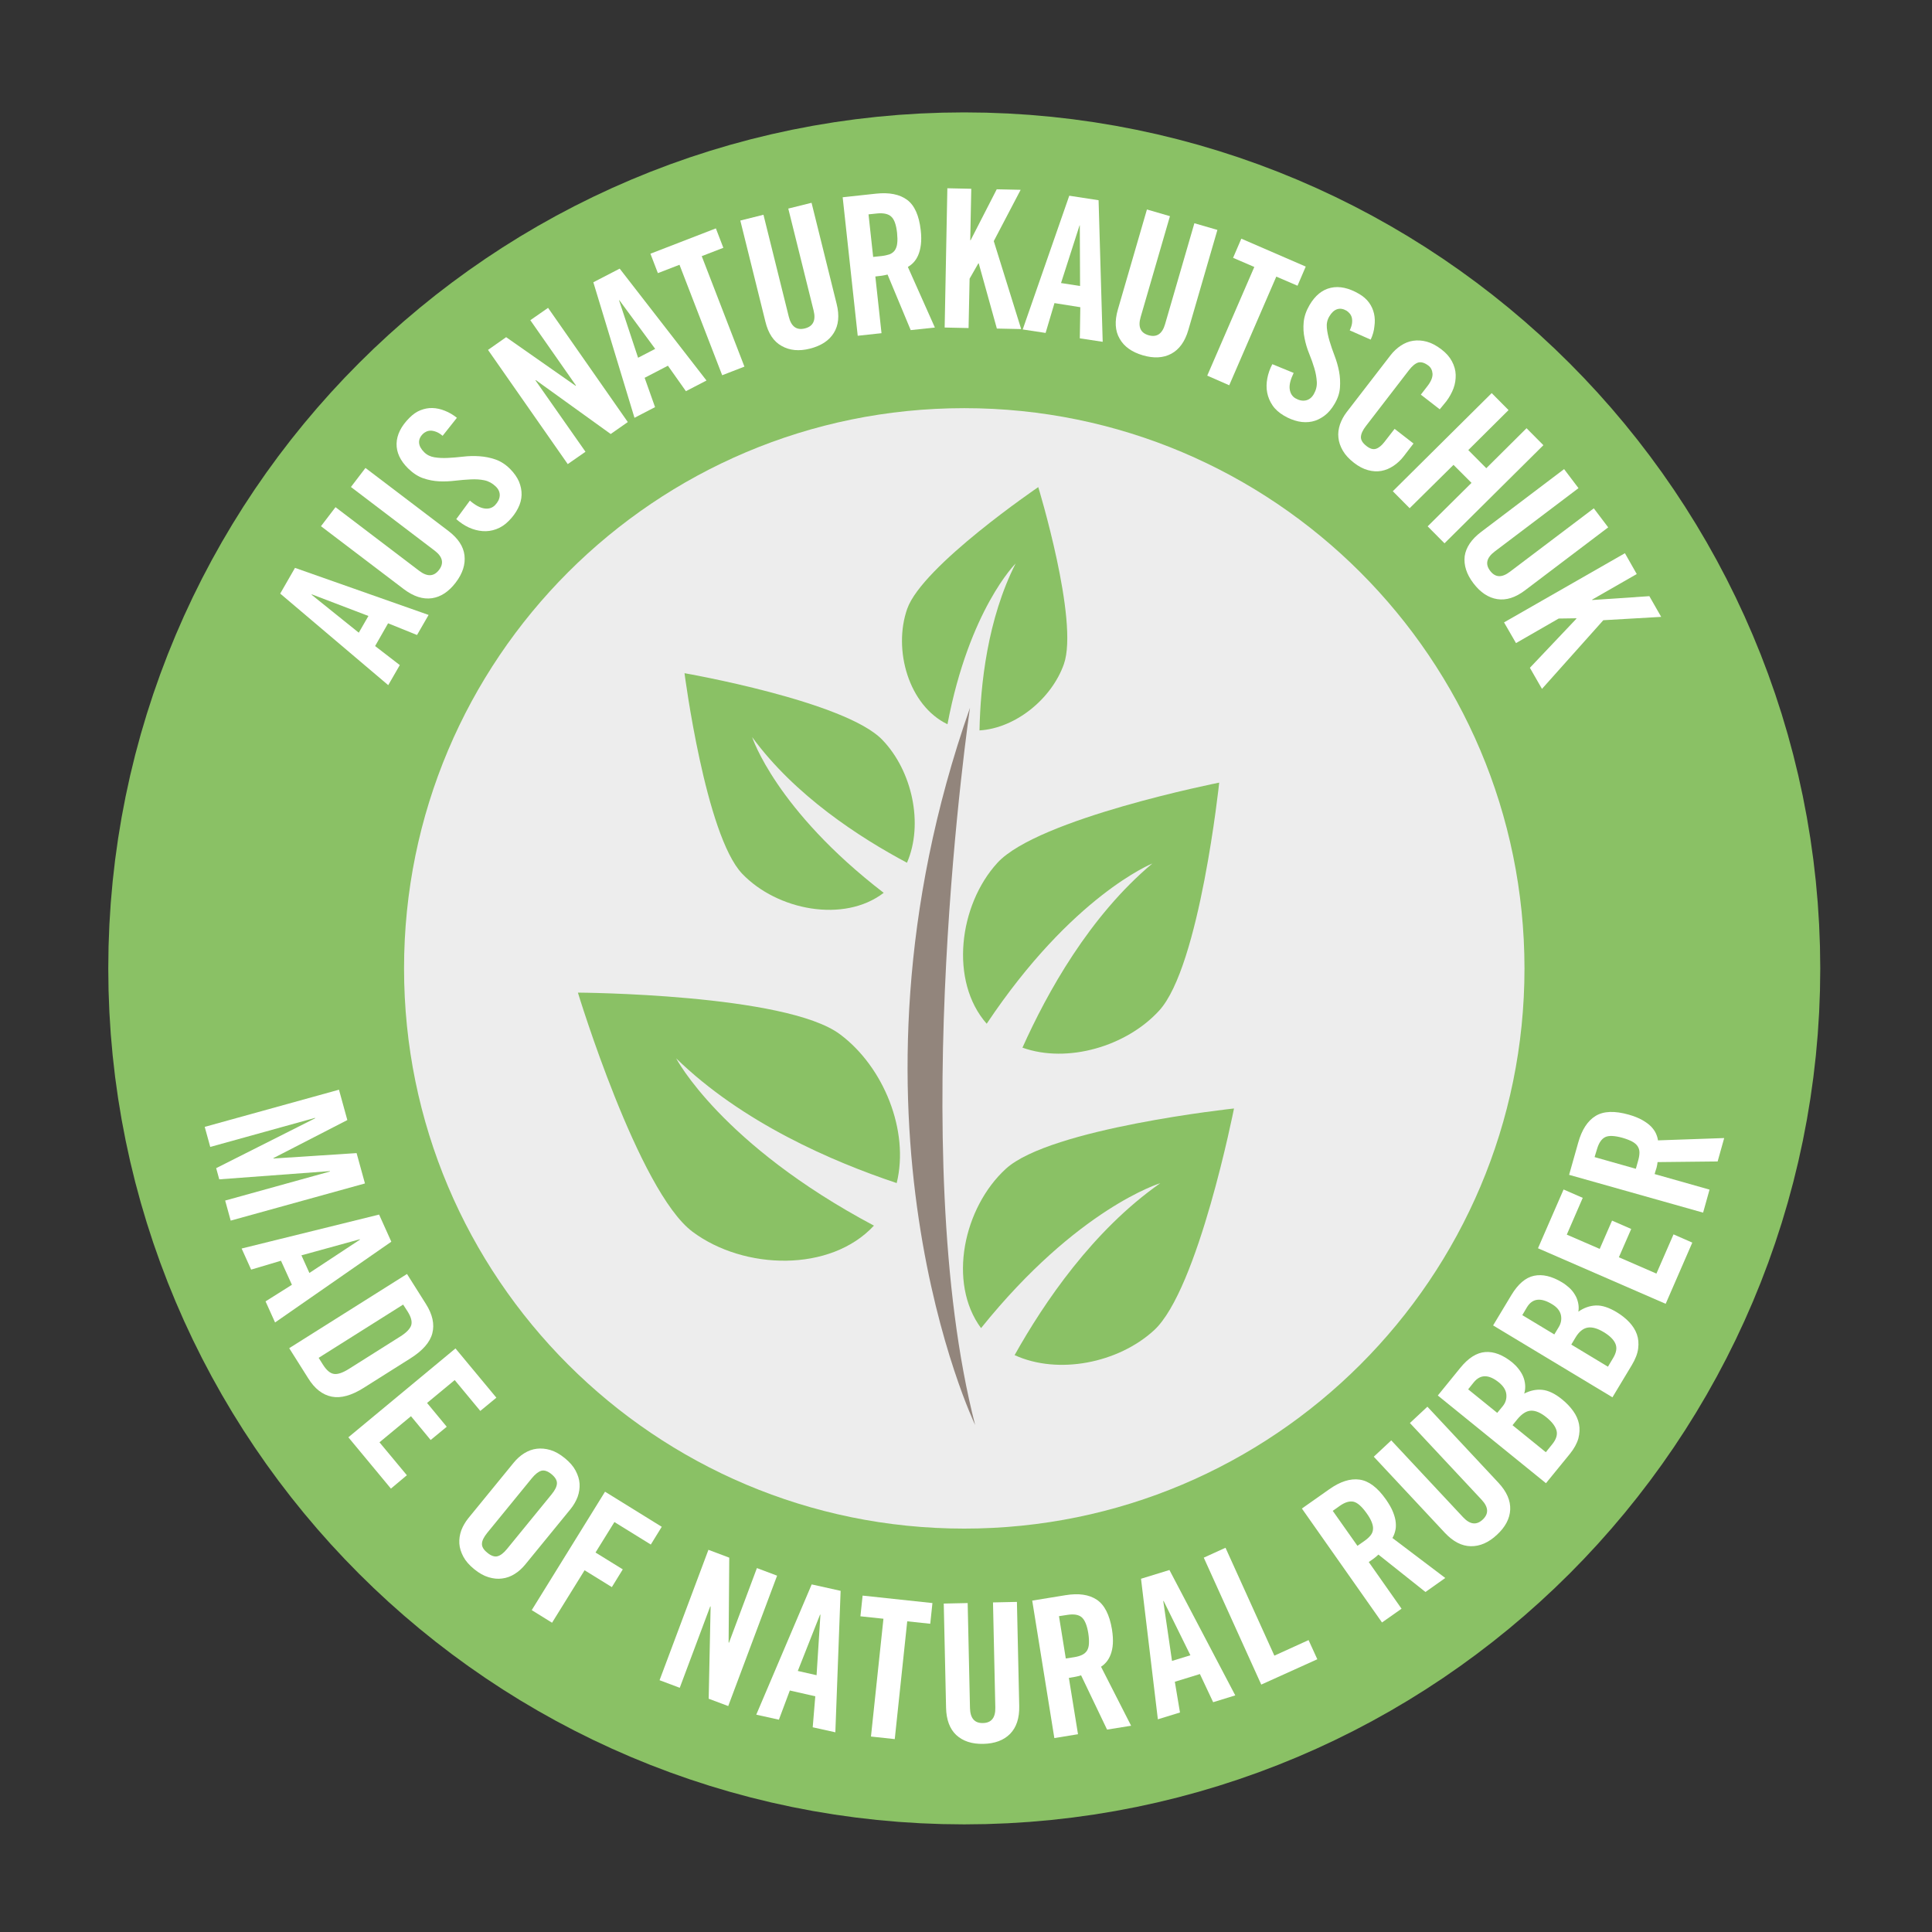 <?xml version="1.0" encoding="utf-8"?>
<!-- Generator: Adobe Illustrator 24.2.0, SVG Export Plug-In . SVG Version: 6.00 Build 0)  -->
<svg version="1.1" id="Ebene_1" xmlns="http://www.w3.org/2000/svg" xmlns:xlink="http://www.w3.org/1999/xlink" x="0px" y="0px"
	 viewBox="0 0 150.24 150.24" style="enable-background:new 0 0 150.24 150.24;" xml:space="preserve">
<rect x="0" y="0" width="150.24" height="150.24" fill="#333333" stroke="none"/>
<style type="text/css">
	.st0{clip-path:url(#SVGID_2_);fill:#EDEDED;}
	.st1{clip-path:url(#SVGID_2_);fill:none;stroke:#8AC165;stroke-width:46;}
	.st2{fill:#FFFFFF;}
	.st3{clip-path:url(#SVGID_4_);fill:#8AC165;}
	.st4{clip-path:url(#SVGID_4_);fill:#92857C;}
</style>
<g>
	<defs>
		<rect id="SVGID_1_" width="150.24" height="150.24"/>
	</defs>
	<clipPath id="SVGID_2_">
		<use xlink:href="#SVGID_1_"  style="overflow:visible;"/>
	</clipPath>
	<path class="st0" d="M74.98,31.74c-24.06,0-43.56,19.5-43.56,43.57c0,24.06,19.5,43.56,43.56,43.56s43.57-19.5,43.57-43.56
		C118.54,51.25,99.04,31.74,74.98,31.74"/>
	<path class="st1" d="M74.98,31.74c-24.06,0-43.56,19.5-43.56,43.57c0,24.06,19.5,43.56,43.56,43.56s43.57-19.5,43.57-43.56
		C118.54,51.25,99.04,31.74,74.98,31.74z"/>
	<path class="st0" d="M74.98,31.74c-24.06,0-43.56,19.5-43.56,43.57c0,24.06,19.5,43.56,43.56,43.56s43.57-19.5,43.57-43.56
		C118.54,51.25,99.04,31.74,74.98,31.74"/>
</g>
<g>
	<path class="st2" d="M29.17,50.24l1.92,1.48l-0.9,1.56l-8.4-7.12l1.15-2l10.39,3.66l-0.9,1.56l-2.25-0.91L29.17,50.24z
		 M24.23,46.25l3.67,2.95l0.75-1.3l-4.4-1.68L24.23,46.25z"/>
</g>
<g>
	<path class="st2" d="M31.41,45.82l-6.45-4.9l1.13-1.48l6.51,4.95c0.63,0.48,1.14,0.45,1.54-0.07c0.4-0.52,0.28-1.03-0.34-1.5
		l-6.51-4.95l1.13-1.48l6.45,4.9c0.75,0.57,1.17,1.2,1.25,1.9c0.08,0.7-0.14,1.4-0.68,2.11c-0.54,0.71-1.16,1.12-1.85,1.22
		C32.88,46.62,32.16,46.38,31.41,45.82z"/>
</g>
<g>
	<path class="st2" d="M35.53,32.49l-1.11,1.4c-0.18-0.15-0.34-0.25-0.5-0.31c-0.16-0.06-0.3-0.09-0.43-0.09
		c-0.13,0-0.25,0.03-0.35,0.08c-0.11,0.05-0.19,0.11-0.26,0.18c-0.21,0.21-0.31,0.44-0.29,0.69c0.02,0.24,0.15,0.48,0.39,0.72
		c0.22,0.22,0.49,0.35,0.8,0.4s0.66,0.07,1.04,0.05c0.38-0.02,0.78-0.05,1.2-0.1c0.42-0.05,0.84-0.06,1.27-0.03
		c0.42,0.03,0.84,0.11,1.24,0.25c0.4,0.14,0.78,0.38,1.13,0.73c0.32,0.32,0.55,0.65,0.7,0.99c0.14,0.35,0.21,0.69,0.2,1.04
		c-0.01,0.35-0.1,0.69-0.28,1.04c-0.17,0.34-0.41,0.67-0.71,0.97c-0.3,0.31-0.63,0.52-0.98,0.65c-0.35,0.13-0.71,0.18-1.07,0.15
		c-0.36-0.03-0.71-0.12-1.06-0.28s-0.67-0.38-0.98-0.65l1.06-1.44c0.42,0.36,0.79,0.56,1.13,0.61c0.33,0.05,0.61-0.04,0.82-0.25
		c0.22-0.23,0.35-0.47,0.37-0.73s-0.08-0.51-0.31-0.73c-0.26-0.25-0.55-0.41-0.88-0.48c-0.33-0.07-0.68-0.09-1.07-0.07
		c-0.38,0.02-0.78,0.05-1.2,0.1c-0.42,0.05-0.83,0.07-1.25,0.05c-0.42-0.02-0.83-0.1-1.24-0.24c-0.41-0.14-0.8-0.4-1.17-0.76
		c-0.62-0.61-0.92-1.26-0.9-1.94s0.35-1.35,1-2c0.27-0.27,0.55-0.47,0.86-0.59s0.61-0.18,0.93-0.17c0.32,0.01,0.64,0.08,0.96,0.21
		C34.92,32.07,35.23,32.25,35.53,32.49z"/>
</g>
<g>
	<path class="st2" d="M45.53,35.13l-1.38,0.96l-6.2-8.88l1.41-0.99l5.4,3.78l0.03-0.02l-3.55-5.08l1.38-0.96l6.2,8.88l-1.33,0.93
		l-5.82-4.19l-0.03,0.02L45.53,35.13z"/>
</g>
<g>
	<path class="st2" d="M50.13,29.38l0.81,2.28l-1.6,0.83l-3.2-10.54l2.05-1.06l6.75,8.7l-1.6,0.83l-1.4-1.98L50.13,29.38z
		 M48.14,23.35l1.48,4.47l1.33-0.69l-2.79-3.79L48.14,23.35z"/>
</g>
<g>
	<path class="st2" d="M56.16,29.18l-3.32-8.59l-1.68,0.65l-0.58-1.51l5.09-1.97l0.58,1.51l-1.68,0.65l3.32,8.59L56.16,29.18z"/>
</g>
<g>
	<path class="st2" d="M59.52,25.01l-1.95-7.86l1.8-0.45l1.97,7.93c0.19,0.77,0.61,1.07,1.25,0.91s0.87-0.62,0.68-1.39l-1.97-7.93
		l1.81-0.45l1.95,7.86c0.23,0.91,0.15,1.67-0.22,2.26c-0.37,0.6-0.99,1-1.85,1.22s-1.6,0.14-2.21-0.21
		C60.16,26.56,59.74,25.92,59.52,25.01z"/>
</g>
<g>
	<path class="st2" d="M68.07,21.5l0.48,4.41l-1.85,0.2l-1.17-10.77l2.59-0.28c1.03-0.11,1.84,0.05,2.42,0.48
		c0.58,0.43,0.93,1.22,1.06,2.36c0.05,0.44,0.05,0.81,0.01,1.13c-0.04,0.32-0.11,0.59-0.21,0.82c-0.1,0.23-0.22,0.41-0.36,0.56
		c-0.14,0.15-0.29,0.26-0.44,0.35l2.1,4.71l-1.88,0.2l-1.8-4.32c-0.12,0.03-0.26,0.06-0.44,0.09C68.41,21.46,68.24,21.48,68.07,21.5
		z M67.54,16.67l0.36,3.31l0.66-0.07c0.25-0.03,0.46-0.08,0.63-0.14c0.17-0.07,0.3-0.17,0.4-0.31c0.09-0.14,0.16-0.32,0.18-0.54
		c0.03-0.22,0.02-0.49-0.01-0.81c-0.07-0.64-0.22-1.06-0.46-1.27c-0.23-0.21-0.6-0.29-1.1-0.24L67.54,16.67z"/>
</g>
<g>
	<path class="st2" d="M75.32,25.51l-1.86-0.04l0.21-10.83l1.86,0.04l-0.08,4h0.03l2.03-3.96l1.86,0.04l-2.09,3.99l2.13,6.84
		l-1.89-0.04l-1.41-5.07l-0.03,0l-0.68,1.19L75.32,25.51z"/>
</g>
<g>
	<path class="st2" d="M82,23.57l-0.69,2.32l-1.78-0.27l3.62-10.4l2.28,0.35l0.32,11.01l-1.78-0.27l0.04-2.42L82,23.57z M83.95,17.53
		l-1.44,4.48l1.48,0.23l-0.02-4.71L83.95,17.53z"/>
</g>
<g>
	<path class="st2" d="M86.93,24.07l2.26-7.78l1.79,0.52l-2.28,7.85c-0.22,0.76-0.01,1.23,0.62,1.41c0.63,0.18,1.06-0.1,1.28-0.86
		l2.28-7.85l1.79,0.52l-2.26,7.78c-0.26,0.9-0.71,1.52-1.33,1.85c-0.62,0.33-1.36,0.37-2.21,0.12c-0.85-0.25-1.46-0.68-1.8-1.29
		C86.71,25.73,86.67,24.97,86.93,24.07z"/>
</g>
<g>
	<path class="st2" d="M93.88,29.21l3.66-8.45l-1.65-0.71l0.64-1.49l5.01,2.17l-0.64,1.49l-1.65-0.71l-3.66,8.45L93.88,29.21z"/>
</g>
<g>
	<path class="st2" d="M106.59,26.41l-1.63-0.72c0.1-0.21,0.16-0.4,0.18-0.56c0.02-0.17,0.01-0.31-0.02-0.44
		c-0.04-0.13-0.09-0.23-0.17-0.32c-0.08-0.09-0.16-0.16-0.24-0.21c-0.26-0.15-0.5-0.19-0.74-0.11c-0.23,0.08-0.43,0.27-0.6,0.56
		c-0.16,0.27-0.22,0.56-0.19,0.88c0.03,0.32,0.1,0.66,0.21,1.03c0.11,0.37,0.24,0.75,0.39,1.14c0.15,0.39,0.27,0.8,0.35,1.22
		s0.1,0.84,0.07,1.26c-0.03,0.43-0.17,0.85-0.42,1.27c-0.23,0.39-0.49,0.7-0.79,0.92s-0.62,0.38-0.96,0.45s-0.7,0.07-1.07-0.01
		s-0.75-0.23-1.12-0.45s-0.67-0.48-0.88-0.79c-0.21-0.31-0.35-0.64-0.42-1c-0.07-0.36-0.06-0.72,0.01-1.1
		c0.07-0.38,0.2-0.75,0.39-1.11L100.6,29c-0.24,0.5-0.35,0.91-0.31,1.24s0.19,0.58,0.44,0.73c0.28,0.16,0.54,0.22,0.8,0.17
		c0.26-0.05,0.47-0.21,0.63-0.48c0.18-0.31,0.26-0.63,0.24-0.97c-0.02-0.33-0.08-0.69-0.19-1.05c-0.11-0.37-0.24-0.74-0.4-1.13
		s-0.28-0.79-0.36-1.2c-0.09-0.41-0.11-0.83-0.07-1.26c0.04-0.43,0.19-0.87,0.45-1.32c0.44-0.75,0.99-1.2,1.66-1.35
		c0.67-0.15,1.4,0.01,2.19,0.47c0.33,0.19,0.59,0.42,0.78,0.68c0.19,0.26,0.32,0.55,0.39,0.86c0.07,0.31,0.08,0.64,0.03,0.98
		C106.85,25.72,106.75,26.07,106.59,26.41z"/>
</g>
<g>
	<path class="st2" d="M111.96,31.83l-1.47-1.14l0.51-0.66c0.28-0.36,0.41-0.68,0.4-0.96c-0.02-0.27-0.12-0.48-0.31-0.63
		c-0.3-0.23-0.57-0.31-0.8-0.25c-0.23,0.07-0.47,0.27-0.72,0.59l-3.35,4.35c-0.25,0.32-0.38,0.61-0.39,0.85
		c-0.01,0.24,0.14,0.48,0.44,0.71c0.27,0.21,0.51,0.28,0.73,0.21c0.22-0.07,0.44-0.25,0.65-0.52l0.8-1.03l1.47,1.14l-0.76,0.99
		c-0.23,0.3-0.5,0.55-0.8,0.75c-0.3,0.2-0.61,0.33-0.94,0.39c-0.33,0.06-0.68,0.04-1.04-0.06c-0.37-0.1-0.73-0.29-1.09-0.57
		c-0.39-0.3-0.68-0.62-0.87-0.95c-0.19-0.33-0.31-0.67-0.34-1.01c-0.04-0.34,0.01-0.68,0.12-1.02c0.12-0.34,0.29-0.66,0.52-0.96
		l3.41-4.42c0.23-0.3,0.5-0.55,0.8-0.75s0.62-0.33,0.96-0.38s0.69-0.03,1.06,0.07c0.37,0.1,0.75,0.3,1.14,0.6
		c0.37,0.28,0.64,0.59,0.82,0.93c0.18,0.34,0.28,0.69,0.29,1.04c0.01,0.35-0.04,0.71-0.17,1.06s-0.32,0.69-0.56,1.01L111.96,31.83z"
		/>
</g>
<g>
	<path class="st2" d="M109.62,39.52l-1.31-1.32l7.69-7.63l1.31,1.32L114.18,35l1.4,1.41l3.13-3.11l1.31,1.32l-7.69,7.63l-1.31-1.32
		l3.41-3.38l-1.4-1.4L109.62,39.52z"/>
</g>
<g>
	<path class="st2" d="M115.17,41.37l6.46-4.89l1.12,1.48l-6.52,4.93c-0.63,0.48-0.75,0.98-0.35,1.5c0.4,0.53,0.91,0.55,1.54,0.07
		l6.52-4.93l1.12,1.48l-6.46,4.89c-0.75,0.57-1.47,0.8-2.17,0.69c-0.69-0.11-1.31-0.52-1.85-1.23s-0.76-1.41-0.68-2.11
		C114,42.57,114.42,41.94,115.17,41.37z"/>
</g>
<g>
	<path class="st2" d="M117.89,50.01l-0.93-1.61l9.4-5.38l0.92,1.62l-3.47,1.99l0.01,0.03l4.44-0.3l0.92,1.61l-4.5,0.26l-4.77,5.34
		l-0.94-1.64l3.62-3.82l-0.01-0.03l-1.37,0.02L117.89,50.01z"/>
</g>
<g>
	<path class="st2" d="M27.73,89.67l0.65,2.36l-10.44,2.89l-0.43-1.56l8.15-2.26l-0.01-0.03l-8.6,0.64l-0.24-0.87l7.7-3.88
		l-0.01-0.03l-8.15,2.26l-0.43-1.56l10.44-2.89l0.65,2.36l-5.75,2.96l0.01,0.03L27.73,89.67z"/>
</g>
<g>
	<path class="st2" d="M21.85,98.04l-2.32,0.69l-0.74-1.64l10.69-2.64l0.95,2.11l-9.04,6.28l-0.74-1.64l2.05-1.29L21.85,98.04z
		 M27.98,96.37l-4.54,1.25l0.62,1.37l3.93-2.59L27.98,96.37z"/>
</g>
<g>
	<path class="st2" d="M22.49,104.84l9.16-5.77l1.47,2.33c0.52,0.82,0.68,1.58,0.5,2.28c-0.18,0.7-0.75,1.35-1.7,1.95l-3.63,2.29
		c-0.95,0.6-1.78,0.83-2.49,0.69c-0.71-0.14-1.33-0.61-1.84-1.44L22.49,104.84z M31.35,101.45l-6.57,4.14l0.34,0.54
		c0.27,0.42,0.54,0.66,0.84,0.71c0.29,0.05,0.68-0.08,1.16-0.38l4.01-2.53c0.48-0.3,0.76-0.6,0.85-0.88
		c0.08-0.28-0.01-0.63-0.28-1.06L31.35,101.45z"/>
</g>
<g>
	<path class="st2" d="M30.4,115.76l-3.31-3.99l8.33-6.91l3.18,3.83l-1.25,1.03l-1.99-2.4l-2.15,1.78l1.53,1.85l-1.25,1.03
		l-1.53-1.85l-2.45,2.03l2.13,2.56L30.4,115.76z"/>
</g>
<g>
	<path class="st2" d="M36.42,118.06l3.53-4.32c0.24-0.29,0.51-0.54,0.82-0.73c0.31-0.19,0.63-0.31,0.97-0.35
		c0.34-0.04,0.69-0.01,1.06,0.1c0.37,0.11,0.74,0.32,1.12,0.63c0.38,0.31,0.66,0.63,0.84,0.97c0.18,0.34,0.29,0.68,0.31,1.02
		c0.02,0.34-0.03,0.68-0.15,1.02c-0.13,0.34-0.31,0.65-0.55,0.95l-3.53,4.32c-0.24,0.29-0.51,0.54-0.82,0.73
		c-0.3,0.19-0.63,0.31-0.97,0.35c-0.34,0.05-0.69,0.01-1.06-0.1c-0.37-0.11-0.74-0.32-1.12-0.63c-0.38-0.31-0.66-0.63-0.84-0.97
		c-0.18-0.34-0.29-0.68-0.31-1.02c-0.02-0.34,0.03-0.68,0.15-1.02C36,118.67,36.18,118.36,36.42,118.06z M41.36,114.95l-3.47,4.25
		c-0.26,0.32-0.4,0.6-0.41,0.83c-0.02,0.24,0.12,0.48,0.42,0.72c0.29,0.24,0.56,0.33,0.79,0.27s0.48-0.25,0.74-0.57l3.47-4.25
		c0.26-0.32,0.4-0.6,0.41-0.84c0.01-0.24-0.13-0.48-0.42-0.72c-0.29-0.24-0.56-0.33-0.79-0.27
		C41.87,114.44,41.62,114.63,41.36,114.95z"/>
</g>
<g>
	<path class="st2" d="M42.93,126.19l-1.58-0.98l5.7-9.21l4.41,2.73l-0.85,1.38l-2.83-1.75l-1.47,2.37l2.12,1.31l-0.85,1.38
		l-2.12-1.31L42.93,126.19z"/>
</g>
<g>
	<path class="st2" d="M52.86,131.25l-1.57-0.59l3.8-10.14l1.62,0.61l-0.05,6.6l0.03,0.01l2.17-5.8l1.57,0.59l-3.8,10.14l-1.52-0.57
		l0.15-7.17l-0.03-0.01L52.86,131.25z"/>
</g>
<g>
	<path class="st2" d="M61.42,131.46l-0.85,2.27l-1.76-0.39l4.31-10.13l2.25,0.5l-0.41,11l-1.76-0.39l0.2-2.41L61.42,131.46z
		 M63.77,125.56l-1.73,4.38l1.46,0.33l0.3-4.7L63.77,125.56z"/>
</g>
<g>
	<path class="st2" d="M67.73,135.04l0.97-9.16l-1.79-0.19l0.17-1.61l5.43,0.58l-0.17,1.61l-1.79-0.19l-0.97,9.16L67.73,135.04z"/>
</g>
<g>
	<path class="st2" d="M73.57,132.8l-0.18-8.1l1.86-0.04l0.18,8.17c0.02,0.79,0.36,1.18,1.01,1.16c0.66-0.01,0.98-0.42,0.96-1.21
		l-0.18-8.17l1.86-0.04l0.18,8.1c0.02,0.94-0.22,1.66-0.71,2.16c-0.49,0.5-1.19,0.76-2.08,0.78c-0.89,0.02-1.59-0.21-2.11-0.69
		C73.86,134.45,73.59,133.74,73.57,132.8z"/>
</g>
<g>
	<path class="st2" d="M83.12,130.48l0.71,4.38l-1.84,0.3l-1.72-10.69l2.58-0.42c1.03-0.17,1.84-0.05,2.44,0.35
		c0.6,0.4,0.99,1.17,1.18,2.3c0.07,0.44,0.09,0.81,0.07,1.13s-0.08,0.59-0.17,0.83s-0.2,0.42-0.33,0.58
		c-0.13,0.15-0.27,0.28-0.42,0.37l2.34,4.59l-1.87,0.3l-2.02-4.22c-0.12,0.04-0.26,0.08-0.43,0.11
		C83.46,130.42,83.29,130.45,83.12,130.48z M82.35,125.68l0.53,3.29l0.65-0.1c0.25-0.04,0.45-0.1,0.62-0.18
		c0.16-0.08,0.29-0.19,0.38-0.33c0.09-0.15,0.14-0.33,0.15-0.55c0.01-0.22,0-0.49-0.05-0.8c-0.1-0.63-0.28-1.05-0.52-1.25
		c-0.24-0.2-0.61-0.26-1.11-0.18L82.35,125.68z"/>
</g>
<g>
	<path class="st2" d="M91.36,130.78l0.4,2.39l-1.72,0.53l-1.31-10.93l2.21-0.68l5.12,9.75l-1.72,0.53l-1.03-2.19L91.36,130.78z
		 M90.46,124.5l0.68,4.66l1.43-0.44l-2.08-4.22L90.46,124.5z"/>
</g>
<g>
	<path class="st2" d="M102.44,129.03L98.08,131l-4.47-9.87l1.69-0.77l3.8,8.39l2.66-1.21L102.44,129.03z"/>
</g>
<g>
	<path class="st2" d="M106.44,121.47l2.55,3.63l-1.52,1.07l-6.23-8.86l2.13-1.5c0.85-0.6,1.63-0.85,2.35-0.75s1.4,0.61,2.06,1.55
		c0.25,0.36,0.44,0.69,0.55,0.98c0.12,0.3,0.19,0.57,0.21,0.82c0.02,0.25,0.01,0.47-0.05,0.67c-0.05,0.2-0.12,0.37-0.21,0.52
		l4.11,3.11l-1.54,1.09l-3.66-2.91c-0.09,0.09-0.2,0.18-0.34,0.29S106.58,121.37,106.44,121.47z M103.64,117.49l1.92,2.72l0.54-0.38
		c0.21-0.14,0.36-0.29,0.48-0.43c0.11-0.14,0.18-0.3,0.19-0.47c0.02-0.17-0.02-0.36-0.1-0.56c-0.08-0.21-0.21-0.44-0.4-0.7
		c-0.37-0.52-0.71-0.82-1.01-0.89c-0.31-0.07-0.67,0.04-1.07,0.32L103.64,117.49z"/>
</g>
<g>
	<path class="st2" d="M112.36,119.2l-5.53-5.92l1.36-1.27l5.58,5.97c0.54,0.58,1.05,0.64,1.53,0.19c0.48-0.45,0.46-0.96-0.08-1.54
		l-5.58-5.97l1.36-1.27l5.53,5.92c0.64,0.69,0.94,1.38,0.91,2.08c-0.03,0.7-0.38,1.36-1.03,1.96c-0.65,0.61-1.33,0.9-2.03,0.89
		C113.67,120.23,113,119.88,112.36,119.2z"/>
</g>
<g>
	<path class="st2" d="M120.22,115.34l-8.41-6.82l1.74-2.14c0.63-0.78,1.28-1.19,1.95-1.24c0.67-0.05,1.37,0.22,2.09,0.8
		c0.18,0.15,0.34,0.31,0.49,0.5c0.15,0.19,0.27,0.38,0.36,0.59c0.09,0.21,0.14,0.43,0.16,0.65c0.02,0.23,0,0.46-0.07,0.69
		c0.47-0.24,0.94-0.34,1.41-0.29c0.47,0.05,0.98,0.29,1.53,0.74c0.35,0.28,0.64,0.59,0.87,0.91c0.23,0.32,0.38,0.66,0.45,1.01
		c0.07,0.36,0.05,0.73-0.05,1.12c-0.11,0.39-0.33,0.79-0.66,1.2L120.22,115.34z M114.17,108.04l2.26,1.83l0.43-0.52
		c0.22-0.27,0.31-0.57,0.28-0.91c-0.03-0.33-0.22-0.64-0.57-0.93c-0.79-0.64-1.44-0.65-1.96-0.02L114.17,108.04z M117.62,110.83
		l2.59,2.1l0.49-0.61c0.32-0.39,0.43-0.75,0.34-1.08c-0.09-0.33-0.35-0.67-0.78-1.02c-0.43-0.35-0.83-0.53-1.19-0.52
		c-0.36,0.01-0.71,0.23-1.07,0.66L117.62,110.83z"/>
</g>
<g>
	<path class="st2" d="M125.39,108.66l-9.28-5.59l1.42-2.36c0.52-0.86,1.1-1.36,1.76-1.5c0.66-0.14,1.38,0.03,2.18,0.51
		c0.2,0.12,0.38,0.26,0.56,0.42s0.32,0.34,0.44,0.54c0.12,0.19,0.2,0.4,0.25,0.63c0.05,0.22,0.06,0.45,0.02,0.69
		c0.43-0.3,0.88-0.46,1.36-0.48s1.02,0.16,1.62,0.52c0.38,0.23,0.71,0.49,0.98,0.78c0.27,0.29,0.47,0.6,0.59,0.94
		s0.15,0.71,0.1,1.11c-0.05,0.4-0.22,0.83-0.49,1.28L125.39,108.66z M118.38,102.27l2.49,1.5l0.35-0.58
		c0.18-0.3,0.23-0.61,0.16-0.94c-0.08-0.33-0.31-0.61-0.7-0.84c-0.88-0.53-1.52-0.44-1.94,0.25L118.38,102.27z M122.19,104.56
		l2.85,1.72l0.4-0.67c0.26-0.43,0.32-0.8,0.18-1.12c-0.13-0.31-0.44-0.62-0.91-0.9c-0.48-0.29-0.9-0.41-1.25-0.35
		c-0.35,0.06-0.68,0.32-0.96,0.8L122.19,104.56z"/>
</g>
<g>
	<path class="st2" d="M131.6,96.63l-2.07,4.76l-9.93-4.32l1.99-4.57l1.49,0.65l-1.24,2.86l2.56,1.11l0.96-2.2l1.49,0.65l-0.96,2.2
		l2.92,1.27l1.33-3.05L131.6,96.63z"/>
</g>
<g>
	<path class="st2" d="M128.67,91.3l4.27,1.21l-0.5,1.79l-10.42-2.94l0.71-2.51c0.28-1,0.73-1.69,1.35-2.07
		c0.62-0.38,1.48-0.41,2.58-0.1c0.42,0.12,0.77,0.26,1.05,0.42c0.28,0.16,0.5,0.32,0.68,0.5c0.17,0.18,0.3,0.36,0.38,0.54
		s0.14,0.36,0.16,0.54l5.15-0.18l-0.51,1.82l-4.67,0.05c-0.01,0.12-0.04,0.27-0.08,0.44C128.76,90.97,128.72,91.14,128.67,91.3z
		 M124,89.98l3.21,0.91l0.18-0.64c0.07-0.24,0.1-0.45,0.1-0.63c0-0.18-0.05-0.34-0.14-0.48c-0.09-0.14-0.24-0.27-0.43-0.37
		s-0.44-0.2-0.75-0.29c-0.62-0.17-1.07-0.19-1.35-0.05c-0.28,0.14-0.49,0.45-0.63,0.93L124,89.98z"/>
</g>
<g>
	<defs>
		<rect id="SVGID_3_" width="150.24" height="150.24"/>
	</defs>
	<clipPath id="SVGID_4_">
		<use xlink:href="#SVGID_3_"  style="overflow:visible;"/>
	</clipPath>
	<path class="st3" d="M80.74,37.88c0,0-9.01,6.12-10.19,9.46c-1.12,3.18,0.11,7.53,3.13,8.98c1.69-8.92,5.3-12.5,5.3-12.5
		c-2.19,4.31-2.74,9.43-2.81,12.98c2.81-0.17,5.61-2.46,6.56-5.15C83.92,48.29,80.74,37.88,80.74,37.88"/>
	<path class="st3" d="M94.81,60.86c0,0-14.1,2.79-17.25,6.24c-3,3.28-3.74,9.21-0.83,12.51c6.65-9.97,12.88-12.46,12.88-12.46
		c-4.89,4.1-8.18,10.04-10.1,14.32c3.5,1.25,8.09-0.1,10.63-2.88C93.3,75.15,94.81,60.86,94.81,60.86"/>
	<path class="st4" d="M75.43,55.04c0,0-5.08,34.47,0.4,55.77C75.83,110.81,64.28,86.76,75.43,55.04"/>
	<path class="st3" d="M95.96,86.2c0,0-14.29,1.53-17.74,4.69c-3.28,3-4.55,8.84-1.93,12.39c7.51-9.34,13.94-11.27,13.94-11.27
		c-5.23,3.66-9.04,9.28-11.33,13.37c3.38,1.55,8.06,0.62,10.84-1.93C93.18,100.3,95.96,86.2,95.96,86.2"/>
	<path class="st3" d="M44.94,77.19c0,0,4.7,15.46,8.92,18.6c4.01,2.99,10.73,3.16,14.1-0.48C56.07,88.99,52.58,82.3,52.58,82.3
		c5.14,5.01,12.15,8.03,17.15,9.7c1-4.06-1.01-9.04-4.41-11.57C61.11,77.28,44.94,77.19,44.94,77.19"/>
	<path class="st3" d="M53.23,52.35c0,0,1.63,12.61,4.49,15.6c2.72,2.84,7.91,3.85,11,1.48c-8.4-6.46-10.23-12.11-10.23-12.11
		c3.33,4.56,8.38,7.82,12.04,9.77c1.31-3.02,0.4-7.15-1.91-9.55C65.75,54.53,53.23,52.35,53.23,52.35"/>
</g>
</svg>
